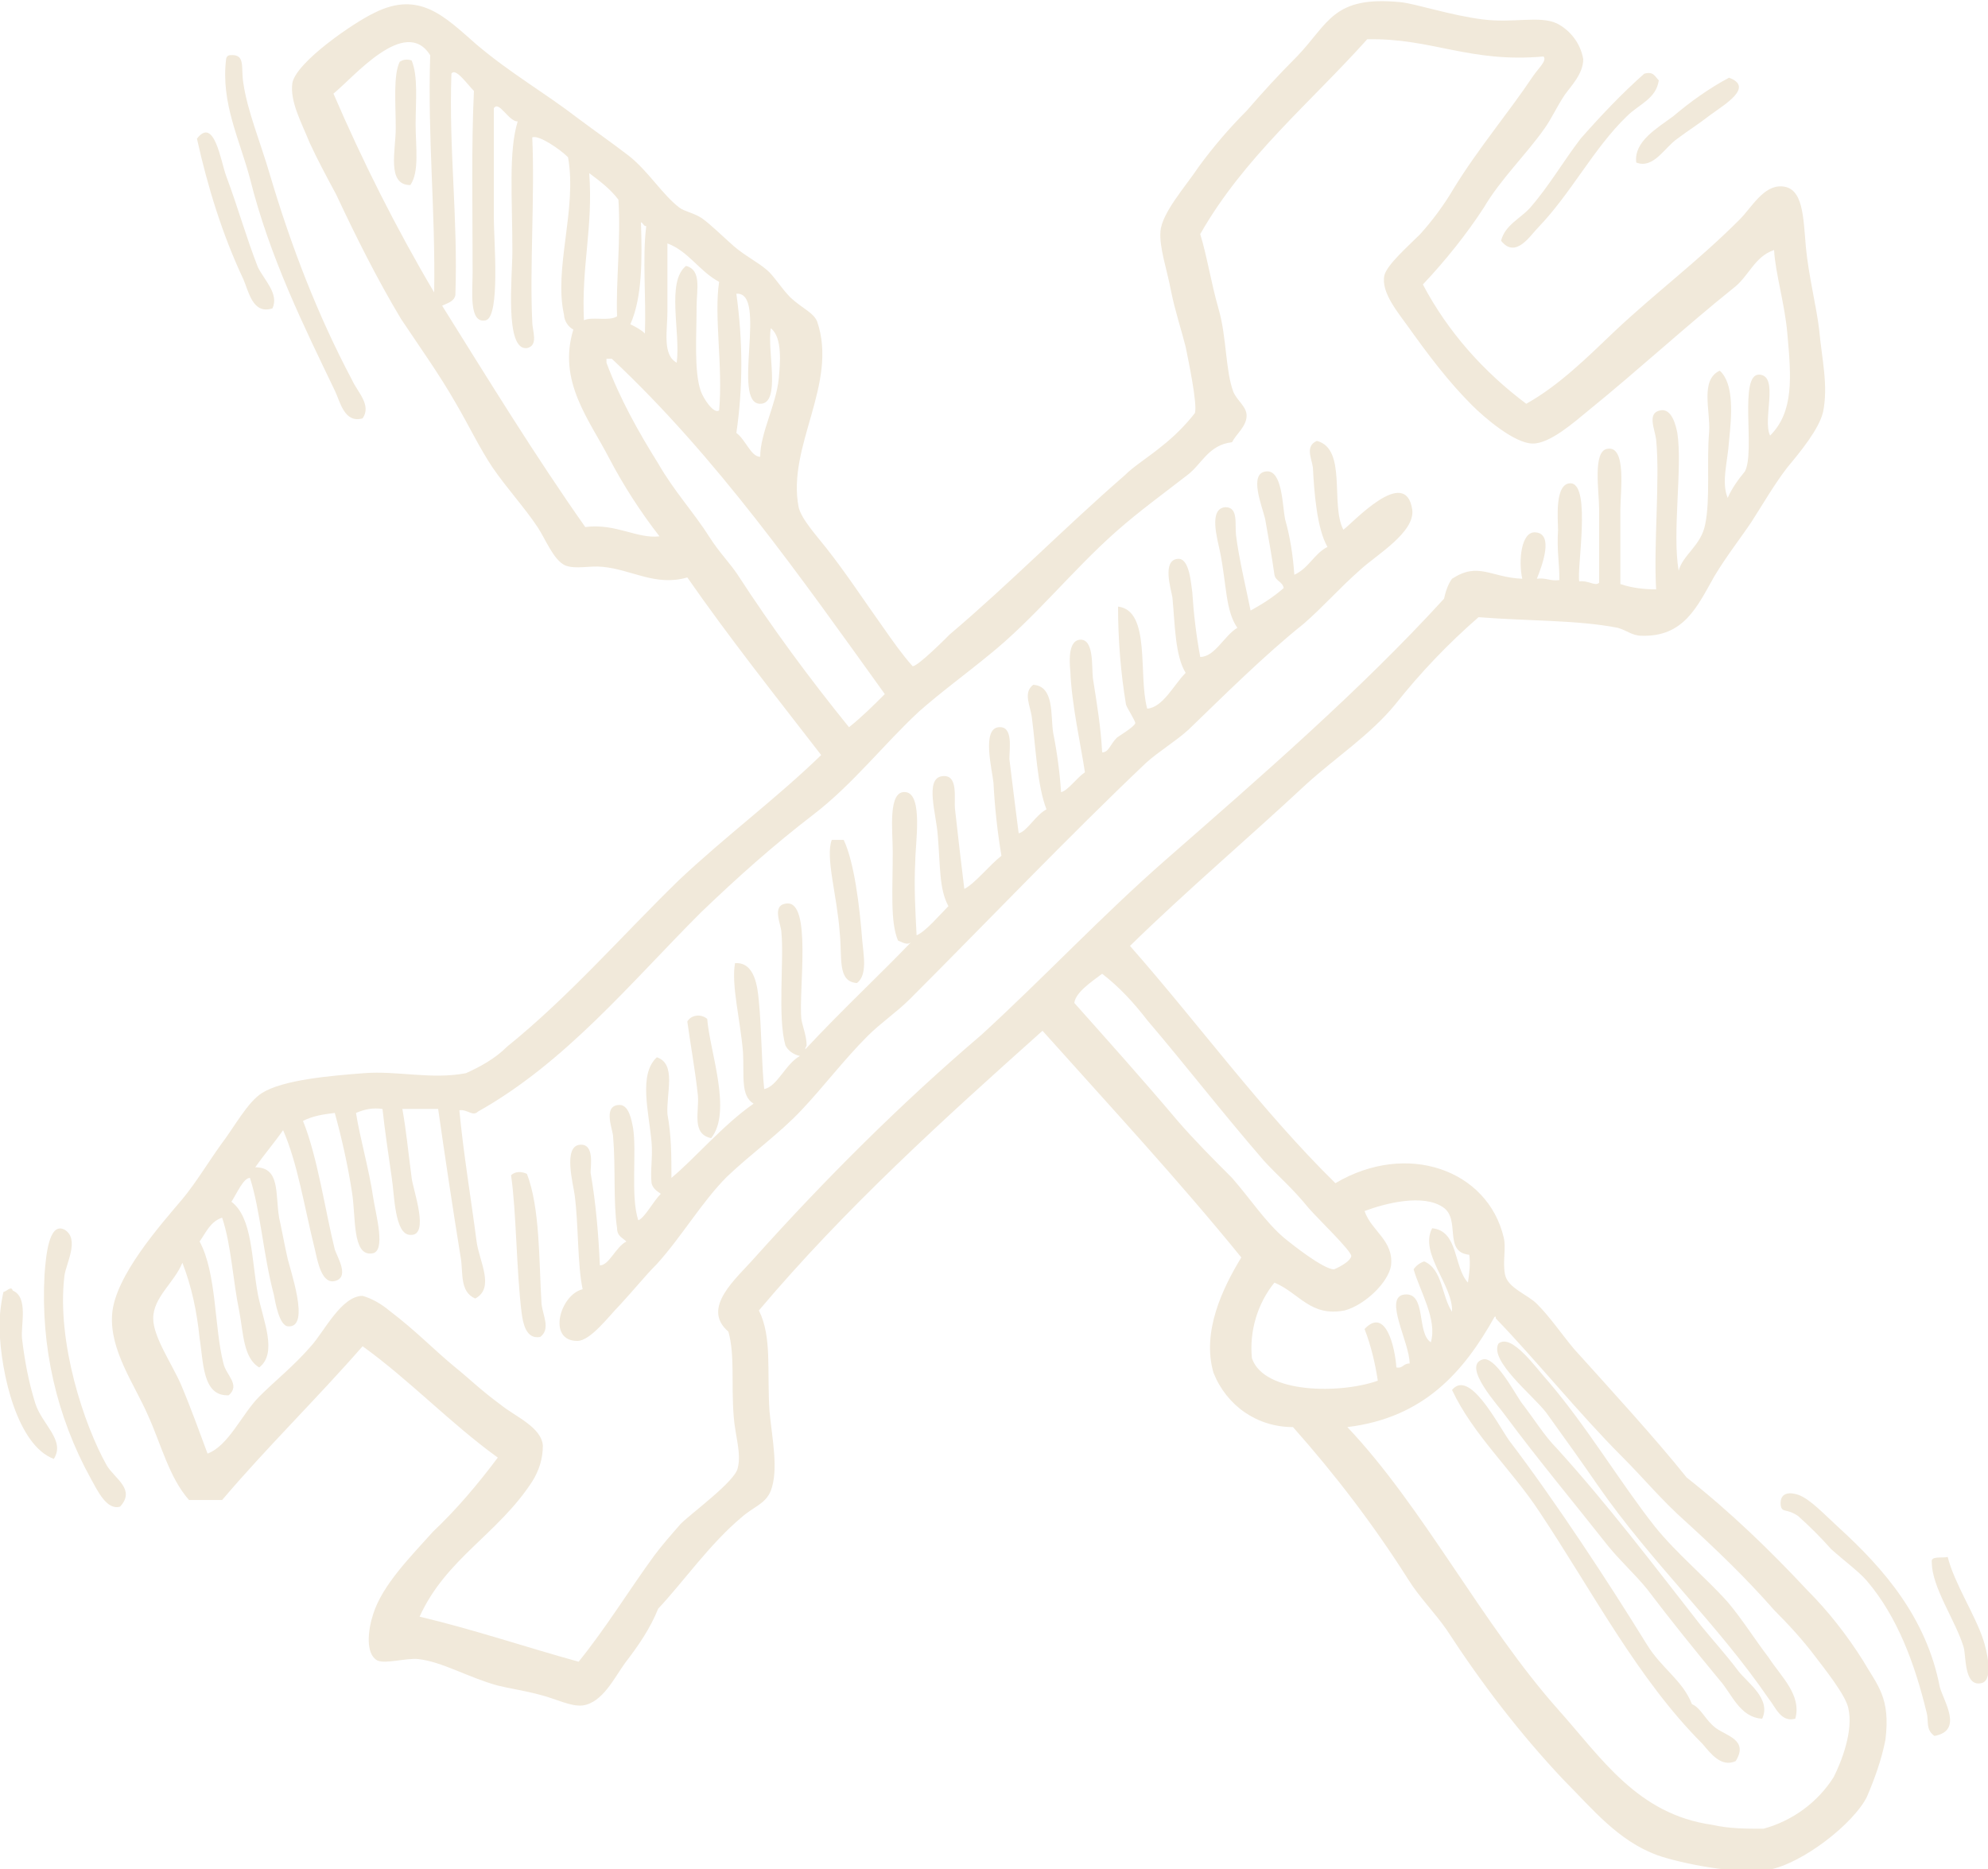 <?xml version="1.0" encoding="utf-8"?>
<!-- Generator: Adobe Illustrator 23.1.1, SVG Export Plug-In . SVG Version: 6.00 Build 0)  -->
<svg version="1.1" id="Ebene_1" xmlns="http://www.w3.org/2000/svg" xmlns:xlink="http://www.w3.org/1999/xlink" x="0px" y="0px"
	 viewBox="0 0 150 141" style="enable-background:new 0 0 150 141;" xml:space="preserve">
<style type="text/css">
	.st0{fill-rule:evenodd;clip-rule:evenodd;fill:#F1E9DA;}
	.st1{fill:#F1E9DA;}
	.st2{fill:#00446E;}
</style>
<g id="Gruppe_1340_1_" transform="translate(-242.74 -150.938)">
	<path id="Pfad_7394_1_" class="st0" d="M350.1,172.4c1.9,3.6,4.6,6.6,7.8,9c2.5-1.4,4.6-3.5,6.7-5.5c3.2-3,6.2-5.2,9.4-8.4
		c0.9-0.9,1.8-2.6,3.2-2.5c1.6,0.1,1.6,2.3,1.8,4.6c0.2,2.1,0.8,4.5,1,6.2c0.2,2.2,0.7,4.2,0.3,6.2c-0.3,1.3-1.7,3-2.7,4.2
		c-1,1.3-1.8,2.7-2.7,4.1c-0.8,1.2-1.9,2.6-2.8,4.1c-1.3,2.3-2.3,4.6-5.5,4.5c-0.7,0-1.1-0.4-1.8-0.6c-3.1-0.6-6.7-0.5-10.5-0.8
		c-2.3,2-4.4,4.2-6.3,6.6c-1.9,2.3-4.5,4-6.7,6c-4.4,4.1-9,8-13.3,12.2c5.2,5.9,9.9,12.4,15.5,17.9c5.4-3.2,11.5-1,12.7,4.1
		c0.2,0.8-0.1,1.8,0.1,2.8s1.7,1.5,2.4,2.2c1,1,1.8,2.2,2.8,3.4c2.7,3,6.1,6.7,8.5,9.7c3.3,2.6,6.3,5.5,9.1,8.5
		c1.6,1.6,3,3.4,4.2,5.3c1.1,1.9,2.1,2.8,1.7,6c-0.3,1.5-0.8,2.9-1.4,4.3c-1,2-4.8,5-7.4,5.5c-2.3,0.4-6.7-0.5-8.4-1.1
		c-3-1.1-4.9-3.5-7.1-5.7c-3.3-3.5-6.2-7.3-8.8-11.3c-0.9-1.3-2.1-2.5-2.9-3.8c-2.6-4.1-5.5-7.9-8.7-11.5c-2.7,0-5-1.6-6-4.1
		c-0.9-3.1,0.7-6.4,2.1-8.7c-4.8-5.9-9.9-11.4-15-17.1c-7.5,6.7-14.9,13.4-21.4,21.1c1,2,0.6,4.5,0.8,7.6c0.2,2.1,0.7,4.4,0.1,6
		c-0.4,1-1.3,1.2-2.2,2c-2.4,2-4.5,5-6.3,6.9c-0.6,1.5-1.5,2.8-2.5,4.1c-0.8,1.1-1.7,3-3.2,3.2c-0.9,0.1-2-0.5-3.2-0.8
		c-1.1-0.3-2.4-0.5-3.2-0.7c-2.2-0.6-4.2-1.8-6-2c-0.9-0.1-2.5,0.4-3.1,0.1c-0.9-0.5-0.7-2.3-0.3-3.5c0.7-2.2,2.8-4.3,4.5-6.2
		c1.8-1.7,3.4-3.6,4.9-5.6c-3.6-2.6-6.6-5.8-10.2-8.4c-3.5,4-7.2,7.6-10.6,11.6H257c-1.5-1.7-2.1-4.2-3.1-6.4
		c-1-2.3-2.9-4.9-2.7-7.6c0.2-2.9,3.7-6.8,5.3-8.7c1-1.2,1.9-2.7,2.9-4.1c1-1.3,2-3.2,3.1-3.9c1.6-1,5.1-1.3,7.7-1.5
		c2.5-0.2,5.1,0.5,7.7,0c1.1-0.5,2.2-1.1,3.1-2c4.7-3.8,8.6-8.3,12.9-12.5c3.6-3.4,7.4-6.2,10.8-9.5c-3.4-4.4-6.9-8.8-10.1-13.4
		c-2.4,0.7-4.2-0.6-6.4-0.8c-1-0.1-2,0.2-2.8-0.1c-0.9-0.4-1.5-2-2.1-2.9c-1-1.5-2.3-2.9-3.4-4.5c-1-1.5-1.8-3.2-2.8-4.9
		c-1.2-2.1-2.7-4.2-4.1-6.3c-1.8-3-3.4-6.2-4.9-9.4c-0.7-1.3-1.4-2.6-2-3.9c-0.6-1.5-1.5-3.1-1.3-4.5c0.3-1.6,4.7-4.6,6.2-5.3
		c3.4-1.7,5.3,0.3,7.7,2.4c2.6,2.2,5.1,3.6,7.7,5.6c1.2,0.9,2.5,1.8,3.8,2.8c1.5,1.2,2.5,2.9,3.8,3.9c0.4,0.3,1.1,0.4,1.7,0.8
		c0.7,0.5,1.6,1.4,2.4,2.1c0.8,0.7,1.8,1.2,2.5,1.8c0.5,0.4,1.1,1.4,1.8,2.1c1,0.9,1.7,1.1,2,1.8c1.6,4.7-2.3,9.4-1.4,14
		c0.2,0.9,1.4,2.2,2.1,3.1c1.5,1.9,2.8,3.9,4.3,6c0.7,1,1.4,2,2.2,2.9c0.4,0,2.4-2,2.8-2.4c4.6-3.9,8.6-8,13.2-12
		c0.7-0.7,1.7-1.3,2.8-2.2c0.9-0.7,1.8-1.6,2.5-2.5c0.2-0.7-0.5-4-0.7-5c-0.3-1.2-0.8-2.7-1.1-4.2c-0.3-1.6-0.9-3.3-0.8-4.5
		c0.1-1.4,1.9-3.4,2.9-4.9c1.1-1.5,2.3-2.9,3.6-4.2c1.3-1.5,2.4-2.7,3.8-4.1c2.4-2.5,2.7-4.6,7.8-4.1c1.1,0.1,3.8,1,6.2,1.3
		c2.3,0.3,4.3-0.3,5.6,0.3c1,0.5,1.8,1.5,2,2.7c0,1.1-0.9,2-1.4,2.7c-0.6,0.9-1,1.8-1.5,2.5c-1.4,2-3.3,3.8-4.6,6
		C353.4,168.6,351.8,170.6,350.1,172.4z M267.9,158c2.2,5.1,4.7,10.1,7.6,15c0.1-6.2-0.5-11.6-0.3-17.9
		C273.3,152.1,269.4,156.8,267.9,158L267.9,158z M345.9,153.9c-4.3,4.8-9.3,8.9-12.6,14.7c0.5,1.6,0.8,3.6,1.4,5.7
		c0.6,2.1,0.5,4.6,1.1,6.2c0.3,0.7,1,1.1,1,1.8c0,0.8-0.8,1.4-1.1,2c-1.8,0.2-2.3,1.7-3.4,2.5c-1.8,1.4-3.6,2.7-5.3,4.2
		c-3.4,3-6.2,6.6-9.7,9.4c-1.7,1.4-3.5,2.7-5.2,4.2c-2.7,2.5-5,5.5-8,7.8c-3,2.3-5.8,4.8-8.5,7.4c-5.3,5.3-10.2,11.3-16.8,15
		c-0.4,0.4-0.8-0.2-1.4-0.1c0.3,3.2,0.9,6.8,1.3,9.9c0.2,1.5,1.4,3.5-0.1,4.3c-1.2-0.5-0.9-2-1.1-3.1c-0.6-3.7-1.2-7.7-1.7-11.2
		h-2.7c0.3,1.7,0.4,2.9,0.7,5.2c0.1,0.9,1.4,4.4-0.1,4.3c-1.2,0-1.2-3.1-1.4-4.3c-0.3-2.1-0.5-3.4-0.7-5.2c-0.7-0.1-1.3,0-2,0.3
		c0.3,1.9,1,4.3,1.3,6.4c0.2,1.3,1,4.1-0.1,4.2c-1.5,0.2-1.2-2.8-1.5-4.6c-0.3-2-0.8-4.2-1.3-6c-0.8,0.1-1.6,0.2-2.4,0.6
		c1.1,2.7,1.7,6.9,2.4,9.7c0.2,0.6,1.2,2.2-0.1,2.4c-0.9,0.1-1.2-1.5-1.4-2.4c-0.8-3.2-1.3-6.5-2.4-9c-0.7,1-1.4,1.8-2.1,2.8
		c1.9,0,1.5,2,1.8,3.8c0.2,0.9,0.4,2,0.6,2.9c0.2,1,1.8,5.4,0.1,5.3c-0.7,0-1-1.9-1.1-2.4c-0.8-3-1-6.3-1.8-8.8
		c-0.5,0-1,1.2-1.4,1.8c1.6,1.2,1.5,4.3,2,7c0.4,2,1.5,4.4,0.1,5.5c-1.2-0.7-1.2-2.6-1.5-4.2c-0.5-2.4-0.6-5-1.3-7.1
		c-0.9,0.3-1.2,1.1-1.7,1.8c1.3,2.4,1.1,6.5,1.8,9.2c0.2,0.9,1.3,1.6,0.4,2.4c-2,0.1-1.9-2.5-2.2-4.3c-0.2-2-0.6-3.9-1.3-5.7
		c-0.6,1.5-2.2,2.6-2.2,4.2c0,1.4,1.4,3.4,2.1,5c0.8,1.9,1.4,3.6,2,5.2c1.6-0.6,2.6-3,3.9-4.3c1.2-1.2,2.6-2.3,3.9-3.8
		c1-1.1,2.3-3.8,3.9-3.8c0.7,0.2,1.4,0.6,2,1.1c2.1,1.6,3.3,2.9,5,4.3c1,0.8,1.9,1.7,3.4,2.8c1.1,0.9,3.1,1.7,3.2,3.1
		c0,1-0.3,1.9-0.8,2.7c-2.6,4-6.5,5.8-8.5,10.2c4.2,1,8,2.3,12,3.4c2.1-2.6,3.8-5.4,5.7-8c0.6-0.8,1.3-1.6,2-2.4
		c0.8-0.8,4.1-3.2,4.3-4.2c0.3-1.1-0.2-2.5-0.3-3.9c-0.2-2.6,0.1-4.6-0.4-6.4c-2.1-1.8,0.6-4,2-5.6c5.3-5.9,11-11.6,17.1-16.8
		c4.8-4.4,9.1-9,13.9-13.2c7.2-6.3,14.7-12.8,21-19.7c0.1-0.5,0.3-1.1,0.6-1.5c2-1.3,2.9-0.1,5.3,0c-0.3-1.3-0.1-3.6,1-3.5
		c1.4,0.1,0.5,2.5,0.1,3.5c0.7-0.1,1,0.2,1.7,0.1c0-1.4-0.2-2.2-0.1-3.8c0-0.7-0.3-3.6,1-3.5c1.5,0.2,0.4,6.5,0.6,7.4
		c0.7-0.1,1.2,0.4,1.5,0.1v-5.5c0-1.4-0.5-4.4,0.6-4.6c1.5-0.3,1,3.3,1,4.6v5.6c0.9,0.3,1.8,0.4,2.7,0.4c-0.2-3.4,0.3-8.3,0-11.3
		c-0.1-0.8-0.7-2,0.3-2.2c0.9-0.2,1.2,1.2,1.3,1.7c0.4,2.6-0.4,7.5,0.1,10.4c0.3-1.2,1.7-1.9,2-3.5c0.4-1.9,0.1-4.7,0.3-7
		c0.1-1.6-0.7-3.9,0.8-4.6c1.1,1,0.9,3.4,0.7,5.3c-0.1,1.6-0.6,3.1-0.1,4.3c0.3-0.7,0.8-1.4,1.3-2c0.8-1.5-0.5-7.4,1.1-7.3
		c1.5,0.1,0.2,3.4,0.8,4.6c1.8-1.8,1.6-4.4,1.3-7.7c-0.2-2.3-0.9-4.5-1-6.3c-1.5,0.5-1.9,2-3.1,2.9c-3.5,2.8-7.2,6.2-10.9,9.2
		c-1.1,0.9-2.9,2.5-4.2,2.5c-1.4,0-3.7-2-4.6-2.9c-1.8-1.8-3.3-3.8-4.8-5.9c-0.7-1-2.1-2.6-1.8-3.9c0.2-0.8,1.8-2.2,2.7-3.1
		c0.9-1,1.8-2.2,2.5-3.4c1.9-3.1,4.2-5.8,6-8.5c0.4-0.6,1.1-1.2,0.8-1.5C353.6,155.7,350.8,153.8,345.9,153.9L345.9,153.9z
		 M276.8,156.5c-0.2,5.8,0.5,10.8,0.3,16.7c-0.1,0.5-0.6,0.6-1,0.8c3.5,5.6,7,11.3,10.8,16.7c2.3-0.3,3.9,0.9,5.6,0.7
		c-1.4-1.8-2.7-3.8-3.8-5.9c-1.5-2.9-3.9-5.8-2.7-9.7c-0.4-0.2-0.7-0.7-0.7-1.1c-0.8-3.5,1-8,0.3-11.9c-0.6-0.6-2.2-1.7-2.7-1.5
		c0.2,4.3-0.2,9.9,0,13.9c0,0.7,0.5,1.8-0.4,2c-1.7,0.2-1.1-5.4-1.1-7.3c0-4.1-0.3-7.5,0.4-9.8c-0.7,0-1.4-1.6-1.8-1v8.3
		c0,1.6,0.5,7.4-0.6,7.7c-1.3,0.3-1-2.2-1-3.6c0-4.7-0.1-9.7,0.1-13.7C278,157.3,277.1,156,276.8,156.5L276.8,156.5z M286.8,175.1
		c0.6-0.3,1.9,0.1,2.5-0.3c-0.1-2.5,0.3-5.8,0.1-8.8c-0.6-0.8-1.4-1.4-2.2-2C287.5,168.1,286.6,171,286.8,175.1L286.8,175.1z
		 M290.3,175.4c0.4,0.2,0.8,0.4,1.1,0.7c0.1-2.7-0.2-5.7,0.1-8.1c-0.2,0-0.2-0.2-0.4-0.3C291.2,170.5,291.2,173.4,290.3,175.4
		L290.3,175.4z M293.1,169.8v4.6c0,1.5-0.4,3.3,0.7,3.9c0.3-2.3-0.8-6.1,0.7-7.3c1.2,0.3,0.8,1.8,0.8,3.1c0,2.1-0.2,4.8,0.3,6.3
		c0.2,0.6,1,1.8,1.4,1.5c0.3-3.3-0.4-7.1,0-9.7c-1.5-0.8-2.3-2.3-3.9-2.9L293.1,169.8z M298.3,183.6c0.7,0.5,1.1,1.8,1.8,1.8
		c0-1.8,1.2-3.9,1.4-5.9c0.1-1.1,0.3-3.1-0.6-3.8c-0.3,1.7,0.8,5.7-0.8,5.7c-2.2,0,0.6-8.5-1.8-8.3
		C298.8,176.7,298.8,180.2,298.3,183.6L298.3,183.6z M288.5,178.3c1,2.7,2.4,5.2,3.9,7.6c1.2,2.1,2.7,3.7,3.9,5.6
		c0.7,1.1,1.5,1.9,2.1,2.8c2.6,4,5.4,7.8,8.4,11.5c1-0.8,1.8-1.6,2.7-2.5c-6.4-8.9-12.7-17.9-20.6-25.3h-0.4L288.5,178.3z
		 M331.6,235.5c1.3,1.5,2.7,2.9,4.1,4.3c1.4,1.6,2.5,3.3,3.9,4.5c0.6,0.5,3,2.4,3.8,2.4c0,0,1.2-0.5,1.3-1c0-0.4-2.5-2.8-3.2-3.6
		c-1.3-1.6-2.3-2.4-3.4-3.6c-3.2-3.7-5.9-7.2-8.8-10.6c-1-1.3-2.1-2.5-3.4-3.5c-0.8,0.6-2,1.4-2.1,2.2
		C326.2,229.3,328.9,232.3,331.6,235.5L331.6,235.5z M351.6,242c-1.5-1-4.3-0.3-5.9,0.3c0.5,1.5,2.2,2.2,2,4.1c-0.2,1.3-2,3-3.5,3.4
		c-2.6,0.5-3.4-1.3-5.3-2.1c-1.3,1.6-1.9,3.7-1.7,5.7c0.9,2.7,6.7,2.7,9.5,1.7c-0.2-1.3-0.5-2.6-1-3.9c1.6-1.7,2.3,1.4,2.4,2.9
		c0.5,0.1,0.5-0.3,1-0.3c0-1.6-2-5-0.4-5.2c1.7-0.2,0.9,2.9,2,3.6c0.5-1.7-0.8-3.8-1.3-5.5c0.2-0.3,0.5-0.5,0.8-0.6
		c1.4,0.6,1.3,2.6,2.1,3.8c0.1-2-2.5-4.4-1.5-6.3c2,0.2,1.6,2.9,2.7,4.1c0.1-0.7,0.2-1.4,0.1-2.1C351.6,245.4,353,242.9,351.6,242
		L351.6,242z M360.3,279.9c3.3,3.7,6,7.9,11.6,8.7c1.3,0.3,2.6,0.3,3.9,0.3c2.2-0.6,4.1-2,5.3-3.9c0.6-1.2,1.5-3.5,1.1-5.2
		c-0.2-1-1.9-3.1-2.5-3.9c-0.9-1.2-2-2.4-3.1-3.5c-2.1-2.4-4.4-4.6-6.7-6.7c-1.8-1.6-3.1-3.2-4.8-4.9c-3.2-3.2-6.5-7.3-9.5-10.4
		c0-0.1,0-0.2-0.1-0.1c-2.3,4.1-5.3,7.6-11.1,8.3C350.1,264.6,354.6,273.5,360.3,279.9L360.3,279.9z"/>
	<path id="Pfad_7395_1_" class="st0" d="M260.1,155.1c1.2-0.1,0.8,0.9,1,2.1c0.3,2.1,1.3,4.5,2,6.9c1.6,5.4,3.6,10.6,6.2,15.5
		c0.4,0.9,1.5,1.9,0.8,2.9c-1.4,0.4-1.7-1.3-2.1-2.1c-2.3-4.8-4.9-10-6.4-16c-0.8-3-2.2-5.7-1.8-9
		C259.8,155.3,259.9,155.1,260.1,155.1z"/>
	<path id="Pfad_7396_1_" class="st0" d="M273.8,155.5c0.5,1.2,0.3,3.1,0.3,4.8c0,1.7,0.3,3.6-0.4,4.6c-1.8,0-1.1-2.6-1.1-4.3
		c0-1.8-0.2-4,0.3-5C273.2,155.4,273.5,155.4,273.8,155.5z"/>
	<path id="Pfad_7397_1_" class="st0" d="M367.9,157c-0.2,1.4-1.5,1.8-2.4,2.7c-2.5,2.4-4.2,5.8-6.7,8.4c-0.6,0.6-1.7,2.4-2.8,1
		c0.3-1.2,1.5-1.7,2.2-2.5c1.4-1.6,2.5-3.5,3.8-5.2c1.5-1.7,3.1-3.4,4.8-4.9C367.5,156.3,367.6,156.7,367.9,157z"/>
	<path id="Pfad_7398_1_" class="st0" d="M366.2,163.2c-0.2-1.6,1.6-2.6,2.8-3.5c1.3-1.1,2.7-2.1,4.2-2.9c1.9,0.7-0.3,2-1.4,2.8
		c-0.9,0.7-1.7,1.2-2.5,1.8C368.3,162.1,367.5,163.7,366.2,163.2z"/>
	<path id="Pfad_7399_1_" class="st0" d="M263.3,174.2c-1.5,0.5-1.8-1.3-2.2-2.2c-1.6-3.4-2.7-7-3.5-10.6c1.3-1.7,1.8,1.7,2.2,2.8
		c0.9,2.4,1.5,4.6,2.4,6.9C262.7,172.1,263.8,173.1,263.3,174.2z"/>
	<path id="Pfad_7400_1_" class="st0" d="M311.5,222c-0.3,0.3-0.7,0-1-0.1c-0.6-1.4-0.4-3.8-0.4-6.7c0-1.6-0.4-4.7,1-4.5
		c1.3,0.2,0.7,3.9,0.7,5.2c-0.1,1.9,0,3.7,0.1,5.6c0.7-0.3,1.7-1.5,2.4-2.2c-0.7-1.3-0.6-2.9-0.8-5.3c-0.1-1.6-1-4.3,0.3-4.5
		c1.3-0.2,0.9,1.7,1,2.5c0.2,1.8,0.5,4.4,0.7,6c0.8-0.4,1.9-1.8,2.8-2.5c-0.3-1.8-0.5-3.6-0.6-5.5c-0.1-1-0.9-4.1,0.4-4.2
		c1.1-0.1,0.8,1.6,0.8,2.4c0.2,1.6,0.5,4.1,0.7,5.6c0.6-0.1,1.3-1.4,2.1-1.8c-0.7-1.8-0.8-4.6-1.1-6.9c-0.1-0.9-0.7-1.9,0.1-2.5
		c1.6,0.1,1.3,2.3,1.5,3.6c0.3,1.5,0.5,3,0.6,4.5c0.5-0.1,1.2-1.1,1.8-1.5c-0.3-2-1-5.1-1.1-7.6c-0.1-1-0.1-2.3,0.7-2.4
		c1.1-0.1,0.9,2,1,2.9c0.3,1.9,0.6,3.7,0.7,5.6c0.5,0,0.6-0.6,1.1-1.1c0.1-0.1,1.3-0.8,1.4-1.1c0-0.2-0.6-1.1-0.7-1.4
		c-0.4-2.4-0.6-4.9-0.6-7.4c2.5,0.3,1.5,5.2,2.2,7.7c1.2-0.1,2-1.8,2.9-2.7c-0.8-1.3-0.8-3.6-1-5.7c-0.1-0.6-0.8-2.8,0.4-2.9
		c0.9-0.1,1,1.9,1.1,2.5c0.1,1.6,0.3,3.3,0.6,4.9c1.1,0,1.8-1.6,2.8-2.2c-0.9-1.3-0.8-3.2-1.3-5.7c-0.2-1-0.9-3.3,0.4-3.4
		c1,0,0.7,1.3,0.8,2.1c0.2,1.7,0.8,4.2,1.1,5.7c0.9-0.5,1.7-1,2.5-1.7c-0.1-0.5-0.6-0.5-0.7-1c-0.2-1.4-0.4-2.5-0.7-4.2
		c-0.2-0.9-1.3-3.5,0.1-3.6c1.2-0.1,1.2,2.6,1.4,3.6c0.4,1.4,0.6,2.8,0.7,4.2c1.1-0.5,1.5-1.6,2.5-2.1c-0.8-1.4-1-4.1-1.1-6
		c-0.1-0.7-0.6-1.6,0.3-2c2.3,0.6,1,4.8,2,6.7c0.7-0.5,4.7-4.9,5.2-1.5c0.2,1.7-2.7,3.4-3.9,4.5c-1.7,1.5-2.8,2.8-4.3,4.1
		c-3,2.4-6,5.4-8.7,8c-1,0.9-2.2,1.6-3.2,2.5c-5.9,5.6-11.9,11.9-17.8,17.8c-1,1-2.2,1.8-3.2,2.8c-1.8,1.8-3.3,3.8-5,5.6
		c-1.7,1.8-3.7,3.2-5.6,5c-1.9,1.9-3.4,4.5-5.3,6.6c-0.9,0.9-1.6,1.8-2.8,3.1c-0.8,0.8-2.2,2.7-3.2,2.7c-2.3,0-1.3-3.5,0.4-3.9
		c-0.4-1.9-0.3-4.8-0.6-7.1c-0.1-0.8-0.9-3.7,0.4-3.8c1.1-0.1,0.8,1.6,0.8,2.1c0.4,2.3,0.6,4.7,0.7,7c0.7,0,1.2-1.4,2-1.8
		c-0.3-0.3-0.7-0.4-0.7-1c-0.3-2-0.1-4.6-0.3-6.9c0-0.5-0.8-2.3,0.4-2.4c0.8-0.1,1,1.2,1.1,1.7c0.3,1.8-0.2,5.2,0.4,7
		c0.5-0.2,1.1-1.4,1.7-2c-0.3-0.2-0.6-0.4-0.7-0.8c-0.1-1,0.1-2,0-3.1c-0.2-2.3-1-5.1,0.4-6.4c1.5,0.5,0.7,2.7,0.8,4.3
		c0.3,1.6,0.3,3.2,0.3,4.8c1.8-1.5,3.9-4,6.2-5.6c-1-0.6-0.7-2.1-0.8-3.9c-0.2-2.4-0.9-5.1-0.6-6.7c1.5-0.1,1.7,1.8,1.8,2.9
		c0.2,2,0.2,4.7,0.4,6.6c1-0.2,1.6-1.9,2.7-2.5c-0.5-0.1-0.9-0.4-1.1-0.8c-0.6-2.1-0.1-6.4-0.3-8.5c0-0.6-0.8-2.1,0.4-2.2
		c1.9-0.2,0.9,6.5,1.1,8.7c0.1,0.6,0.4,1.3,0.4,2c0,0.1-0.1,0.1-0.1,0.3C306.3,227.1,309,224.6,311.5,222z"/>
	<path id="Pfad_7401_1_" class="st0" d="M306.4,214.3c0.8,1.7,1.2,5,1.4,7.6c0.1,1.1,0.4,2.6-0.4,3.2c-1.5-0.1-1.1-1.9-1.3-3.8
		c-0.2-2.8-1.1-5.7-0.6-7L306.4,214.3z"/>
	<path id="Pfad_7402_1_" class="st0" d="M296.1,227.8c0.2,2.5,1.9,7,0.3,9c-1.5-0.3-0.9-2-1-3.2c-0.2-1.9-0.6-4.1-0.8-5.6
		C294.9,227.5,295.6,227.4,296.1,227.8C296,227.8,296.1,227.8,296.1,227.8z"/>
	<path id="Pfad_7403_1_" class="st0" d="M282.5,239.5c1,2.6,0.9,6.6,1.1,9.8c0.1,0.9,0.7,1.9-0.1,2.5c-1.1,0.2-1.3-1.1-1.4-1.8
		c-0.4-3.2-0.4-7.7-0.8-10.4C281.6,239.3,282.1,239.3,282.5,239.5z"/>
	<path id="Pfad_7404_1_" class="st0" d="M247.6,243.7c1.2,0.7,0.1,2.6,0,3.5c-0.6,5,1.5,11.3,3.2,14.3c0.6,1,2.2,1.8,1,3.1
		c-1,0.3-1.7-1.2-2.2-2.1c-2.6-4.7-3.8-10-3.5-15.4C246.2,245.8,246.4,243.1,247.6,243.7z"/>
	<path id="Pfad_7405_1_" class="st0" d="M243.7,248.3c1.2,0.5,0.6,2.6,0.7,3.6c0.2,1.7,0.5,3.3,1,4.9c0.5,1.6,2.3,2.8,1.4,4.2
		c-2.7-1-4-6.3-4.1-9.9c0-0.9,0.1-1.8,0.3-2.7C243.2,248.4,243.6,247.9,243.7,248.3z"/>
	<path id="Pfad_7406_1_" class="st0" d="M378.2,280.6c-1.1,0.3-1.5-0.9-2-1.5c-3.9-5.7-8.8-10.2-12.9-16.1c-1.1-1.6-2.6-3.7-3.9-5.5
		c-1-1.3-4.3-3.9-3.6-5.2c1-0.8,2.8,1.8,3.8,2.9c2.9,3.4,5.4,7.6,8,10.9c1.7,2.1,3.8,3.8,5.5,5.7c1.1,1.3,2.1,2.9,3.1,4.2
		C377.1,277.4,378.7,278.8,378.2,280.6z"/>
	<path id="Pfad_7407_1_" class="st0" d="M375.7,280.6c-1.7-0.1-2.3-1.9-3.2-2.9c-1.9-2.3-3.6-4.4-5.5-6.9c-0.9-1.1-2-2.1-2.9-3.2
		c-2.6-3.3-5.2-6.4-7.8-9.9c-0.4-0.6-3.3-3.7-1.7-4.2c0.9-0.3,2.3,2.3,2.9,3.2c1,1.3,1.8,2.6,2.7,3.5c3.9,4.3,7.3,8.8,10.9,13.4
		c0.9,1.1,1.9,2.2,2.8,3.4C374.6,277.9,376.4,279.1,375.7,280.6z"/>
	<path id="Pfad_7408_1_" class="st0" d="M370.4,279.5c0.7,0.3,1,1.2,1.8,1.8c0.8,0.6,2.5,0.9,1.5,2.5c-1.1,0.5-1.9-0.6-2.5-1.3
		c-4.9-4.9-8.3-11.5-12.3-17.5c-2.1-3.2-5-5.8-6.6-9.2c1.3-1.6,3.4,2.5,4.3,3.8c3.5,4.6,7.5,10.7,10.4,15.4
		C368.1,276.8,369.7,277.7,370.4,279.5z"/>
	<path id="Pfad_7409_1_" class="st0" d="M388.7,281.9c-0.7-0.5-0.4-1.1-0.6-1.8c-0.9-3.7-2.2-7.2-4.5-9.9c-0.6-0.7-1.7-1.5-2.7-2.4
		c-0.8-0.9-1.6-1.7-2.5-2.5c-0.9-0.6-1.2-0.2-1.3-0.8c-0.1-1,0.7-1,1.3-0.8c0.9,0.3,2,1.5,3.1,2.5c3.4,3.1,6.6,6.8,7.6,12
		C389.4,279.3,390.9,281.5,388.7,281.9z"/>
	<path id="Pfad_7410_1_" class="st0" d="M389.7,268.4c0.5,2,2.1,4.4,2.7,6.3c0.2,0.6,0.8,2.9-0.1,3.2c-1.4,0.4-1.2-2.1-1.4-2.7
		c-0.6-2-2.4-4.5-2.4-6.4C388.4,268.3,389.2,268.5,389.7,268.4z"/>
</g>
</svg>
